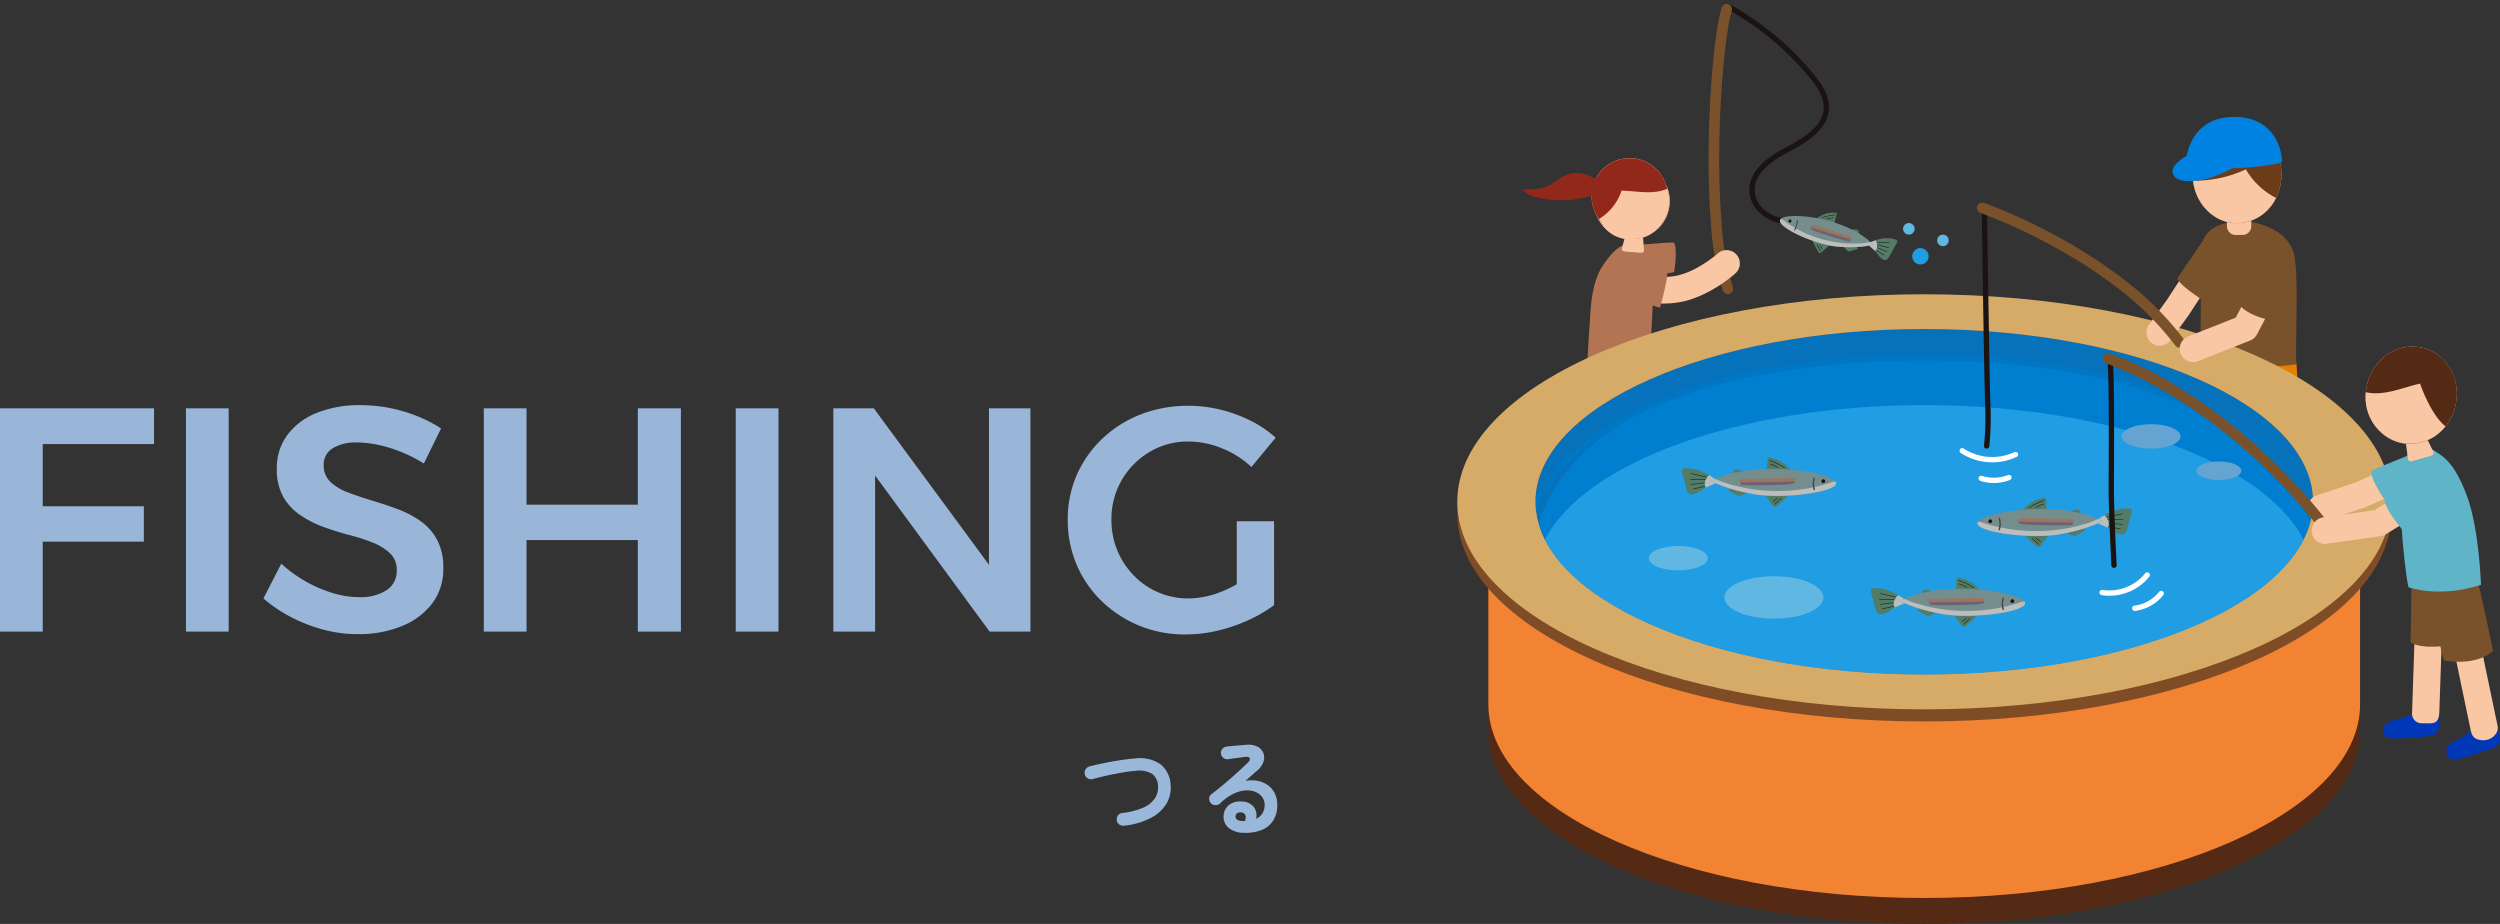 <?xml version="1.0" encoding="UTF-8"?> <svg xmlns="http://www.w3.org/2000/svg" width="470.34" height="173.825" viewBox="0 0 470.34 173.825"><rect x="0" y="0" width="470.34" height="173.825" fill="#333333" stroke="none"/><g transform="translate(-849.66 -606.175)"><path d="M-119.34-42h28.98v6.72H-111.3v11.7h19.02v6.66H-111.3V0h-8.04Zm34.98,0h8.04V0h-8.04ZM-39.6-31.62a27.461,27.461,0,0,0-4.53-2.28,24.974,24.974,0,0,0-4.35-1.29,19.955,19.955,0,0,0-3.72-.39,8.391,8.391,0,0,0-4.53,1.08,3.525,3.525,0,0,0-1.71,3.18,4.165,4.165,0,0,0,1.23,3.12,9.486,9.486,0,0,0,3.24,1.98q2.01.78,4.41,1.5t4.8,1.59a19.482,19.482,0,0,1,4.41,2.25,10.3,10.3,0,0,1,3.21,3.54,11.006,11.006,0,0,1,1.2,5.4,10.678,10.678,0,0,1-2.1,6.66,13.475,13.475,0,0,1-5.73,4.26A21.439,21.439,0,0,1-52.02.48a25,25,0,0,1-6.57-.87,29.579,29.579,0,0,1-6.06-2.37,26.872,26.872,0,0,1-5.13-3.48l3.36-6.54a24.9,24.9,0,0,0,4.68,3.39,24.6,24.6,0,0,0,5.07,2.16,16.955,16.955,0,0,0,4.77.75A9.179,9.179,0,0,0-46.59-7.8a4.275,4.275,0,0,0,1.89-3.72,4.241,4.241,0,0,0-1.23-3.18,9.9,9.9,0,0,0-3.21-2.01,34.607,34.607,0,0,0-4.41-1.44q-2.43-.63-4.83-1.5a20.248,20.248,0,0,1-4.41-2.22,10.486,10.486,0,0,1-3.24-3.45,10.447,10.447,0,0,1-1.23-5.34,10.331,10.331,0,0,1,1.98-6.33,12.8,12.8,0,0,1,5.49-4.14,21.255,21.255,0,0,1,8.25-1.47,28.284,28.284,0,0,1,8.19,1.2,26.432,26.432,0,0,1,6.99,3.18ZM-28.32-42h8.04v18.12H.66V-42h8.1V0H.66V-17.22H-20.28V0h-8.04Zm47.4,0h8.04V0H19.08Zm18.36,0h7.62L68.82-9.72,66.72-9V-42h7.8V0H66.84L43.2-32.22l2.1-.72V0H37.44ZM116.1-30.96a17.467,17.467,0,0,0-5.52-3.51,16.807,16.807,0,0,0-6.36-1.29,14.01,14.01,0,0,0-5.67,1.14,14.564,14.564,0,0,0-4.59,3.15,14.655,14.655,0,0,0-3.09,4.65,14.711,14.711,0,0,0-1.11,5.76,14.933,14.933,0,0,0,1.11,5.79,14.92,14.92,0,0,0,3.09,4.71,14.238,14.238,0,0,0,4.62,3.18,14.223,14.223,0,0,0,5.7,1.14,16.679,16.679,0,0,0,5.91-1.17,20.178,20.178,0,0,0,5.55-3.15l4.62,5.58a26.165,26.165,0,0,1-4.95,2.88,30.812,30.812,0,0,1-5.79,1.95,26.183,26.183,0,0,1-5.88.69,22.625,22.625,0,0,1-8.73-1.65A22.474,22.474,0,0,1,87.96-5.7a20.725,20.725,0,0,1-4.74-6.87,21.37,21.37,0,0,1-1.68-8.49,20.624,20.624,0,0,1,1.71-8.43,21.069,21.069,0,0,1,4.8-6.81,22,22,0,0,1,7.23-4.56,24.317,24.317,0,0,1,8.94-1.62,25.5,25.5,0,0,1,6.03.72,26.7,26.7,0,0,1,5.67,2.07,20.768,20.768,0,0,1,4.74,3.21Zm-2.76,10.2h7.02V-4.98h-7.02Z" transform="translate(969 725)" fill="#99b6d9"></path><path d="M-11.88-.48a1.208,1.208,0,0,1-.9-.24,1.129,1.129,0,0,1-.46-.8,1.208,1.208,0,0,1,.24-.9,1.129,1.129,0,0,1,.8-.46A13.051,13.051,0,0,0-8.21-3.9,5,5,0,0,0-6.05-5.65,3.665,3.665,0,0,0-5.48-7.9a2.933,2.933,0,0,0-1.1-2.33,4.752,4.752,0,0,0-3.14-.57q-.86.06-1.92.23t-2.17.39q-1.11.22-2.13.46t-1.82.46a1.118,1.118,0,0,1-.91-.11,1.205,1.205,0,0,1-.57-.73,1.185,1.185,0,0,1,.11-.94,1.2,1.2,0,0,1,.73-.58q.86-.24,1.94-.47t2.25-.44q1.17-.21,2.29-.37t2.04-.22a6.863,6.863,0,0,1,4.9,1.1A5.293,5.293,0,0,1-3.1-8.08a5.815,5.815,0,0,1-.79,3.45A7.352,7.352,0,0,1-6.81-1.95,14.172,14.172,0,0,1-11.88-.48ZM10.74.86A4.642,4.642,0,0,1,7.87-.02a2.684,2.684,0,0,1-1.01-2.3,2.774,2.774,0,0,1,.49-1.5,2.8,2.8,0,0,1,1.23-.97,3.592,3.592,0,0,1,1.78-.23A2.82,2.82,0,0,1,12.6-3.93a2.716,2.716,0,0,1,.38,2.17,2.942,2.942,0,0,0,1.15-.99,2.909,2.909,0,0,0,.45-1.69,2.369,2.369,0,0,0-.45-1.41,2.934,2.934,0,0,0-1.26-.98A4.084,4.084,0,0,0,11-7.12a6.264,6.264,0,0,0-2.28.63,9.4,9.4,0,0,0-2.5,1.81,1.224,1.224,0,0,1-.9.33,1.131,1.131,0,0,1-.88-.41,1.192,1.192,0,0,1-.29-.87.984.984,0,0,1,.41-.77Q5.8-7.34,7.04-8.39t2.37-2.07q1.13-1.02,1.99-1.86.54-.52.37-.86t-.87-.24q-.68.08-1.55.2T7.72-13a1.109,1.109,0,0,1-.88-.22,1.129,1.129,0,0,1-.46-.8,1.08,1.08,0,0,1,.22-.87,1.214,1.214,0,0,1,.8-.47q.44-.06,1.11-.12t1.38-.12l1.21-.1a3.83,3.83,0,0,1,2.12.34,2.329,2.329,0,0,1,1.12,1.19,2.391,2.391,0,0,1,.03,1.63,3.706,3.706,0,0,1-1.15,1.66q-.4.34-1.01.88T10.96-8.9a6.074,6.074,0,0,1,2.22-.03,4.879,4.879,0,0,1,1.93.77,4.167,4.167,0,0,1,1.35,1.53,4.723,4.723,0,0,1,.5,2.23,5.283,5.283,0,0,1-.8,3.01A4.609,4.609,0,0,1,13.96.35,8.257,8.257,0,0,1,10.74.86Zm-.36-2.22h.12a1.4,1.4,0,0,1,.15.01.774.774,0,0,0,.21-.01,1.429,1.429,0,0,0,.1-1.1.846.846,0,0,0-.72-.52,1.2,1.2,0,0,0-.79.13.752.752,0,0,0-.35.61Q9.08-1.44,10.38-1.36Z" transform="translate(1073 762)" fill="#99b7d9"></path><g transform="translate(1123.826 607.505)"><path d="M98.752,43.021l-.047,0A7.827,7.827,0,0,1,94.3,41.075a5.941,5.941,0,0,1-2.086-4.233c-.111-4.075,4.015-6.707,7.128-8.332,3.331-1.738,6.75-3.964,6.849-7.291.035-1.171-.247-2.757-2.605-5.642A53.426,53.426,0,0,0,88.148,2.691a.5.5,0,1,1,.484-.875,54.426,54.426,0,0,1,15.726,13.128c1.44,1.762,2.9,3.889,2.831,6.3-.114,3.843-3.8,6.276-7.386,8.148-2.875,1.5-6.687,3.9-6.591,7.418a4.954,4.954,0,0,0,1.755,3.516A6.807,6.807,0,0,0,98.8,42.023a.5.5,0,0,1-.046,1Z" transform="translate(-37.266 -2.254)" fill="#1b1311"></path><path transform="translate(-37.554 -1.33)" fill="#fac7a5"></path><path d="M69.336,45.966c-1.738.351-4.158,3.768-4.812,5.223-1.386,3.079-1.541,6.423-1.719,9.738-.024.437-.533,7.135-.366,7.153a19.829,19.829,0,0,0,11.809-2.231c.02-3.63,1.268-15.844-.275-18.252-1.644-2.558-3.331-1.895-3.331-1.895l-1.306.264" transform="translate(-37.891 -1.21)" fill="#b37454"></path><path d="M71.31,45.94c2.286-.056,7.123-.633,7.188-.334.656,1.493-.023,5.464-.023,5.464a12.7,12.7,0,0,1-7.152-.428Z" transform="translate(-37.677 -1.213)" fill="#b37454"></path><path d="M72.57,42.867l.285,4.171a.457.457,0,0,1-.492.486l-3.231-.255a.456.456,0,0,1-.407-.568l1.073-4.18a.457.457,0,0,1,.506-.338l1.873.263a.456.456,0,0,1,.392.421" transform="translate(-37.739 -1.293)" fill="#fac7a5"></path><path d="M63.934,40.441a7.157,7.157,0,1,1,13.129-5.61,7.157,7.157,0,1,1-13.129,5.61" transform="translate(-37.87 -1.585)" fill="#fac7a5"></path><path d="M63.933,40.441a8.1,8.1,0,0,0,2.259,3.052A7.106,7.106,0,0,0,73.5,44.679a7.324,7.324,0,0,0,3.886-8.92,6.692,6.692,0,0,0-.325-.931,7.158,7.158,0,1,0-13.133,5.613" transform="translate(-37.87 -1.585)" fill="#91281a"></path><path d="M64.516,41.311C66.693,45.743,71,45.6,73.473,44.544a7.323,7.323,0,0,0,3.887-8.919c-2.654,1.179-5.679.432-8.615.359a9.78,9.78,0,0,1-4.229,5.326" transform="translate(-37.84 -1.451)" fill="#fac7a5"></path><path d="M211.18,133.226a4.021,4.021,0,0,0-2.071.795,1.637,1.637,0,0,0-.487,1.55,1.181,1.181,0,0,0,.892,1.048,7.946,7.946,0,0,0,2.077.116q2.7-.1,5.39-.411a2.353,2.353,0,0,0,1.757-.743,2.2,2.2,0,0,0,.3-1.068,7.34,7.34,0,0,0,.043-1.506.828.828,0,0,0-.184-.383c-.1-.161-.2-.612-.367-.688a5.449,5.449,0,0,0-3.506-.1c-1.3.349-2.507,1.063-3.843,1.389" transform="translate(-34.374 0.858)" fill="#0038b7"></path><path d="M222.278,136.953c-.653.335-1.467.616-1.828,1.256a1.635,1.635,0,0,0-.113,1.621,1.181,1.181,0,0,0,1.111.811,7.978,7.978,0,0,0,2.047-.372q2.6-.731,5.145-1.655a2.359,2.359,0,0,0,1.536-1.135,2.187,2.187,0,0,0,.042-1.107,7.316,7.316,0,0,0-.309-1.476c-.044-.147-.16-.219-.268-.329-.131-.134-.333-.55-.517-.585a5.453,5.453,0,0,0-3.432.723c-1.184.643-2.19,1.619-3.414,2.247" transform="translate(-34.095 0.914)" fill="#0038b7"></path><path d="M227.223,137.561c-1.882-.025-2.252-.83-2.5-2.038l-4.423-21.2a1.873,1.873,0,0,1,.4-1.637,2.634,2.634,0,0,1,4.691.98l4.412,21.147a1.891,1.891,0,0,1-.323,1.545,2.836,2.836,0,0,1-2.256,1.2" transform="translate(-34.093 0.378)" fill="#fac7a5"></path><path d="M216.46,134.474l-.879,0a1.81,1.81,0,0,1-1.711-1.774l.778-22.988a2.63,2.63,0,0,1,4.467-1.753,1.829,1.829,0,0,1,.665,1.5L219.017,132c0,2.725-1.183,2.474-2.557,2.474" transform="translate(-34.247 0.272)" fill="#fac7a5"></path><path d="M213.774,107.612l-.16,11.672c2.4,1.439,7.515.48,7.515.48l1.28-12.793Z" transform="translate(-34.253 0.266)" fill="#79522b"></path><path d="M226.024,107.294c.64,1.919,3.036,13.581,3.036,13.581-3.518,3.038-9.274,1.759-9.274,1.759l-3.519-14.391Z" transform="translate(-34.189 0.274)" fill="#79522b"></path><path d="M217.229,83.271c2.75,1.508,4.7,2.839,7.008,8.959S226.9,109,226.9,109c-7.984,2.572-13.661.443-13.661.443-.887-4.258-2.306-19.959-1.065-23.153,1.32-3.394,3.46-3.016,3.46-3.016Z" transform="translate(-34.299 -0.305)" fill="#60b4c7"></path><path d="M193.107,67.968l.961,17.431c-6.284,1.143-19.993-2.856-19.993-2.856L175.9,64.149Z" transform="translate(-35.204 -0.765)" fill="#e67e00"></path><path d="M183.165,41.544c-5.27.232-7.749,1.782-8.059,5.579l-.078,18.909c5.115,4.571,18.056,2.479,18.056,2.479-.387-2.247.6-17.786-.62-21.233-1.86-5.27-9.3-5.735-9.3-5.735" transform="translate(-35.181 -1.309)" fill="#79522b"></path><path d="M208.179,97.519c0-20.127-36.712-36.443-82-36.443s-82,16.316-82,36.443V136.89c0,20.127,36.71,36.443,82,36.443s82-16.316,82-36.443Z" transform="translate(-38.329 -0.839)" fill="#542a14"></path><path d="M208.179,92.753c0-20.127-36.712-36.443-82-36.443s-82,16.316-82,36.443v39.371c0,20.127,36.71,36.443,82,36.443s82-16.316,82-36.443Z" transform="translate(-38.329 -0.953)" fill="#f28333"></path><path d="M126.32,57.239c-48.52,0-87.853,17.481-87.853,39.045S77.8,135.331,126.32,135.331s87.853-17.482,87.853-39.046S174.84,57.239,126.32,57.239m0,71.557c-40.4,0-73.152-14.556-73.152-32.512S85.92,63.773,126.32,63.773s73.152,14.556,73.152,32.512S166.72,128.8,126.32,128.8" transform="translate(-38.467 -0.931)" fill="#7f4c26"></path><path d="M199.127,93.912a14.831,14.831,0,0,1-.6,4.178,16.687,16.687,0,0,1-1.178,2.98c-7.332,14.511-36.5,25.346-71.367,25.346S61.934,115.581,54.6,101.07a16.688,16.688,0,0,1-1.178-2.98,14.831,14.831,0,0,1-.6-4.178C52.82,75.95,85.569,61.4,125.979,61.4s73.149,14.552,73.149,32.514" transform="translate(-38.122 -0.831)" fill="#0672bc"></path><path d="M198.509,97.961a16.688,16.688,0,0,1-1.178,2.98c-7.332,14.511-36.5,25.346-71.367,25.346S61.92,115.452,54.588,100.941a16.687,16.687,0,0,1-1.178-2.98C58.069,82,79.359,66.747,125.965,66.747S193.85,82,198.509,97.961" transform="translate(-38.107 -0.702)" fill="#007fd0"></path><path d="M199.494,102.829l-.893-.451a4.987,4.987,0,0,0,.6-3.5,28.932,28.932,0,0,0-6.806-11.528A48.748,48.748,0,0,0,178.357,77.2a87.841,87.841,0,0,0-21.92-7.213,155.716,155.716,0,0,0-30.418-2.744A163.24,163.24,0,0,0,95.439,69.9a92.392,92.392,0,0,0-22.271,7.009,49.662,49.662,0,0,0-14.384,9.939,27.679,27.679,0,0,0-6.959,11.432l-.008.028-.012.027c-.443,1.044.157,2.07.687,2.975.124.213.242.413.338.6l-.893.451c-.082-.163-.192-.351-.309-.55-.58-.992-1.373-2.348-.756-3.843A28.676,28.676,0,0,1,58.066,86.15,50.65,50.65,0,0,1,72.737,76,93.385,93.385,0,0,1,95.25,68.916a164.238,164.238,0,0,1,30.769-2.669,156.711,156.711,0,0,1,30.615,2.764,88.834,88.834,0,0,1,22.17,7.3,49.738,49.738,0,0,1,14.323,10.356A29.917,29.917,0,0,1,200.162,98.6l0,.012A5.933,5.933,0,0,1,199.494,102.829Z" transform="translate(-38.162 -0.702)" fill="#0077c4"></path><path d="M197.3,100.734c-7.332,14.511-36.5,25.346-71.367,25.346S61.892,115.245,54.56,100.734c7.332-14.521,36.5-25.356,71.377-25.356s64.034,10.835,71.367,25.356" transform="translate(-38.08 -0.494)" fill="#209de3"></path><path d="M84.756,103.555c0-1.271-2.485-2.3-5.551-2.3s-5.55,1.031-5.55,2.3,2.485,2.3,5.55,2.3,5.551-1.031,5.551-2.3" transform="translate(-37.62 0.128)" fill="#60b7e2"></path><path d="M171.608,81.18c0-1.271-2.485-2.3-5.551-2.3s-5.55,1.031-5.55,2.3,2.485,2.3,5.55,2.3,5.551-1.031,5.551-2.3" transform="translate(-35.531 -0.41)" fill="#65a4d2"></path><path d="M182.7,87.477c0-.964-1.885-1.746-4.21-1.746s-4.21.782-4.21,1.746,1.885,1.746,4.21,1.746,4.21-.782,4.21-1.746" transform="translate(-35.199 -0.245)" fill="#65a4d2"></path><path d="M106.182,110.807c0-2.2-4.174-3.988-9.323-3.988s-9.323,1.785-9.323,3.988,4.174,3.988,9.323,3.988,9.323-1.785,9.323-3.988" transform="translate(-37.286 0.262)" fill="#60b7e2"></path><path d="M126.32,55.015C77.8,55.015,38.467,72.5,38.467,94.06S77.8,133.107,126.32,133.107s87.853-17.482,87.853-39.046S174.84,55.015,126.32,55.015m0,71.557c-40.4,0-73.152-14.556-73.152-32.512S85.92,61.549,126.32,61.549,199.472,76.1,199.472,94.06s-32.751,32.512-73.152,32.512" transform="translate(-38.467 -0.984)" fill="#d6ab67"></path><path d="M182.814,38.744H181.5a1.631,1.631,0,0,0-1.63,1.63v2.242a1.631,1.631,0,0,0,1.63,1.63h1.312a1.631,1.631,0,0,0,1.63-1.63V40.374a1.631,1.631,0,0,0-1.63-1.63" transform="translate(-35.065 -1.376)" fill="#fac7a5"></path><path d="M190.285,33.216c0-5.068-3.743-9.177-8.359-9.177s-8.358,4.109-8.358,9.177,3.742,9.177,8.358,9.177,8.359-4.109,8.359-9.177" transform="translate(-35.216 -1.73)" fill="#fac7a5"></path><path d="M190.287,33.214a9.929,9.929,0,0,1-1.027,4.425,8.309,8.309,0,0,1-7.328,4.748c-4.256,0-7.768-3.484-8.287-7.995a8.01,8.01,0,0,1-.08-1.178c0-5.069,3.749-9.171,8.367-9.171s8.355,4.1,8.355,9.171" transform="translate(-35.217 -1.73)" fill="#6c3c19"></path><path d="M189.258,37.446a8.307,8.307,0,0,1-7.327,4.748c-4.257,0-7.769-3.483-8.288-7.995a22.717,22.717,0,0,0,9.935-2.132,13.8,13.8,0,0,0,5.679,5.379" transform="translate(-35.215 -1.537)" fill="#fac7a5"></path><path d="M172.271,31.392a48.314,48.314,0,0,0,17.588-.25c.26-.052.594-.22.546-.519-.148-3.027-2.136-8.3-9.168-8.189-8.857.141-8.966,8.958-8.966,8.958" transform="translate(-35.248 -1.768)" fill="#0082e2"></path><path d="M170.878,30.817a2.377,2.377,0,0,0-1.01,1.829,1.715,1.715,0,0,0,.938,1.3,3.86,3.86,0,0,0,1.614.382c4.152.252,8.024-1.91,11.614-4.011-.4.235-2.877-.7-3.429-.8q-1.774-.327-3.576-.482a8.937,8.937,0,0,0-3.313.011,8.6,8.6,0,0,0-2.839,1.774" transform="translate(-35.306 -1.613)" fill="#0082e2"></path><path d="M167.513,64.8a2.5,2.5,0,0,1-2.02-3.97l3.367-4.634,4.42-6.8a2.5,2.5,0,0,1,4.192,2.725l-4.456,6.855q-.035.055-.074.107l-3.4,4.686A2.5,2.5,0,0,1,167.513,64.8Z" transform="translate(-35.362 -1.087)" fill="#fac7a5"></path><path d="M176.327,44.068l-5.612,8.265c1.086,1.937,6.432,5.036,6.432,5.036a47.435,47.435,0,0,1,5.812-8.214Z" transform="translate(-35.285 -1.248)" fill="#79522b"></path><path d="M135.734,84.416a.5.5,0,0,1-.5-.562,51.5,51.5,0,0,0,.2-7.794c-.14-3.086-.617-35.562-.622-35.889a.5.5,0,1,1,1-.015c0,.328.482,32.788.621,35.859a51.459,51.459,0,0,1-.21,7.964A.5.5,0,0,1,135.734,84.416Z" transform="translate(-36.137 -1.342)" fill="#1b1311"></path><path d="M172.033,65.448a1,1,0,0,1-.806-.407,55.95,55.95,0,0,0-10.77-10.755A91.124,91.124,0,0,0,148.4,46.455a103.327,103.327,0,0,0-13.82-6.361,1,1,0,1,1,.661-1.888,105.594,105.594,0,0,1,14.121,6.5,93.125,93.125,0,0,1,12.318,8.006,57.936,57.936,0,0,1,11.152,11.147,1,1,0,0,1-.8,1.594Z" transform="translate(-36.146 -1.366)" fill="#79522b"></path><path d="M173.63,67.791a2.5,2.5,0,0,1-.92-4.826l8.963-3.543,3.11-5.919a2.5,2.5,0,0,1,4.426,2.325l-3.541,6.74a2.5,2.5,0,0,1-1.294,1.162l-9.826,3.884A2.494,2.494,0,0,1,173.63,67.791Z" transform="translate(-35.215 -0.993)" fill="#fac7a5"></path><path d="M187.5,46.463c-1.627,2.014-5.657,10.384-5.657,10.384,1.86,2.713,6.974,3.41,6.974,3.41l3.565-7.983c-.774-4.03-4.882-5.812-4.882-5.812" transform="translate(-35.017 -1.19)" fill="#79522b"></path><path d="M136.905,85.939a10.806,10.806,0,0,1-5.956-1.76.5.5,0,0,1,.553-.833,9.88,9.88,0,0,0,9.495.7.5.5,0,1,1,.426.9A10.626,10.626,0,0,1,136.905,85.939Z" transform="translate(-36.235 -0.293)" fill="#fff"></path><path d="M137.1,89.721a8.235,8.235,0,0,1-2.5-.389.5.5,0,1,1,.3-.953,7.36,7.36,0,0,0,4.861-.164.5.5,0,0,1,.367.93A8.252,8.252,0,0,1,137.1,89.721Z" transform="translate(-36.15 -0.174)" fill="#fff"></path><path d="M157.45,95.6a8.423,8.423,0,0,0-1.906,1.36l.19-.02,2.269,1c.4-.62.307-1.353-.554-2.337" transform="translate(-35.65 -0.008)" fill="#bcbebd"></path><path d="M150.436,95.235a4.563,4.563,0,0,1,1.755-.613.713.713,0,0,1,.642.142.746.746,0,0,1,.124.232q.117.293.231.588" transform="translate(-35.773 -0.032)" fill="#527c66"></path><path d="M150.221,98.788l.728.356a3.745,3.745,0,0,0,.813.322.508.508,0,0,0,.218.012.6.6,0,0,0,.163-.069q.882-.484,1.764-.967l-.827-.741" transform="translate(-35.778 0.043)" fill="#527c66"></path><path d="M162.433,94.545a.616.616,0,0,0-.464-.19,7.972,7.972,0,0,0-4.564,1.281c.861.983.955,1.717.554,2.335.639.283,1.057.751,1.7,1.032a2.026,2.026,0,0,0,1.15.252c.761-.139.971-1.544,1.149-2.3.153-.646.349-1.258.5-1.9a.636.636,0,0,0-.024-.51" transform="translate(-35.605 -0.038)" fill="#527c66"></path><path d="M141.691,95.88a6.194,6.194,0,0,1,5.056-3.484,11.829,11.829,0,0,0,.265,2.7" transform="translate(-35.983 -0.085)" fill="#527c66"></path><path d="M142.337,98.739a15.736,15.736,0,0,0,2.741,2.677.472.472,0,0,0,.352.136.478.478,0,0,0,.266-.22l1.821-2.495" transform="translate(-35.968 0.068)" fill="#527c66"></path><path d="M157.542,96.711s-2.284,1.454-7.885,2.488-16.59-.42-15.555-2.284a.214.214,0,0,1,.041-.061h.01c1.27-1.8,14.347-4.1,22.611-.5.266.113.522.236.778.358" transform="translate(-36.168 -0.035)" fill="#748e8e"></path><path d="M151.533,96.751q-2.418.1-4.839.049-1.187-.028-2.372-.091a14.078,14.078,0,0,0-2.461-.112.285.285,0,0,0-.076.557,9.993,9.993,0,0,0,2.347.236q1.232.069,2.466.1,2.467.055,4.934-.052c.438-.018.441-.7,0-.684" transform="translate(-35.986 0.015)" fill="#6b6375"></path><path d="M151.8,96.33c-.838-.091-1.707-.051-2.55-.065l-2.452-.038c-1.66-.027-3.342-.126-5-.05a.3.3,0,0,0,0,.6c1.656.127,3.34.08,5,.106l2.452.038c.843.013,1.71.082,2.55.016a.3.3,0,0,0,0-.608" transform="translate(-35.988 0.005)" fill="#9d745f"></path><path d="M157.542,96.666s-2.284,1.454-7.885,2.488-16.59-.42-15.555-2.284a.214.214,0,0,1,.041-.061h.01a2.987,2.987,0,0,1,.932.2,30.925,30.925,0,0,0,5.448,1.26,32.571,32.571,0,0,0,9.923-.143,31.1,31.1,0,0,0,4.8-1.208c.471-.154.993-.43,1.505-.614.266.113.522.236.778.358" transform="translate(-36.168 0.009)" fill="#bcbebd"></path><path d="M136.73,96.695a.228.228,0,0,0,0-.027.252.252,0,0,0-.041-.128l-.053-.07a.342.342,0,0,0-.153-.088h0l-.091-.012a.284.284,0,0,0-.093.012l-.085.036-.07.054h0l-.055.072v0a.369.369,0,0,0-.049.18.406.406,0,0,0,.012.1.35.35,0,0,0,.091.158.355.355,0,0,0,.346.091.342.342,0,0,0,.154-.089l.055-.071a.351.351,0,0,0,.047-.175.232.232,0,0,0-.01-.046" transform="translate(-36.119 0.011)" fill="#1b1311"></path><path d="M138.18,96.189c-.04-.117-.115-.169-.178-.094a.447.447,0,0,0-.046.361,2.662,2.662,0,0,1-.006,1.591.456.456,0,0,0,.047.369c.066.079.141.025.182-.1a3.693,3.693,0,0,0,0-2.131" transform="translate(-36.074 0.003)" fill="#474646"></path><path d="M.011.731l-.023-.1L2.933-.049l.023.1Z" transform="translate(122.22 95.303)" fill="#1b1311"></path><path d="M0,.086v-.1L2.908-.05v.1Z" transform="translate(122.4 96.416)" fill="#1b1311"></path><path d="M2.543.336-.006.05l.011-.1L2.554.237Z" transform="translate(122.615 97.062)" fill="#1b1311"></path><path d="M2.143.552-.011.049l.023-.1,2.155.5Z" transform="translate(122.579 97.708)" fill="#1b1311"></path><path d="M143.481,94.366,143.4,94.3a10.919,10.919,0,0,1,2.93-1.451l.033.094A11.2,11.2,0,0,0,143.481,94.366Z" transform="translate(-35.941 -0.073)" fill="#1b1311"></path><path d="M144.735,94.286l-.062-.079a5.494,5.494,0,0,1,1.525-.691l.027.1A5.513,5.513,0,0,0,144.735,94.286Z" transform="translate(-35.911 -0.057)" fill="#1b1311"></path><path d="M1.259,1.222-.034.037.034-.037,1.326,1.148Z" transform="translate(108.147 99.934)" fill="#1b1311"></path><path d="M.866.757l-.9-.718L.031-.039l.9.718Z" transform="translate(108.865 99.898)" fill="#1b1311"></path><path d="M115.446,45.077a6.585,6.585,0,0,0-1.738.742l.146.023,1.438,1.321c.445-.436.553-1.074.154-2.086" transform="translate(-36.657 -1.224)" fill="#bcbebd"></path><path d="M110.344,43.281a3.249,3.249,0,0,1,1.446-.145.505.505,0,0,1,.441.256.7.7,0,0,1,.035.222c.01.181.019.363.03.544" transform="translate(-36.738 -1.271)" fill="#527c66"></path><path d="M109.33,46.222q.226.227.453.454a2.648,2.648,0,0,0,.523.443.351.351,0,0,0,.159.057.454.454,0,0,0,.137-.024l1.538-.44-.433-.8" transform="translate(-36.762 -1.203)" fill="#527c66"></path><path d="M119.39,45.233a.445.445,0,0,0-.3-.26,5.594,5.594,0,0,0-3.685.112c.4,1.012.292,1.65-.155,2.086.406.373.6.856,1.007,1.228a1.4,1.4,0,0,0,.79.457c.6.043,1.091-1.1,1.4-1.693.269-.511.562-.984.83-1.5a.621.621,0,0,0,.105-.433" transform="translate(-36.619 -1.233)" fill="#527c66"></path><path d="M103.737,41.957a4.821,4.821,0,0,1,4.58-1.864,11.777,11.777,0,0,0-.455,2.33" transform="translate(-36.896 -1.345)" fill="#527c66"></path><path d="M103.5,44.525a13.019,13.019,0,0,0,1.381,2.836c.057.088.128.183.228.189a.383.383,0,0,0,.25-.129l1.948-1.715" transform="translate(-36.902 -1.237)" fill="#527c66"></path><path d="M115.255,46s-2.04.741-6.432.425-12.168-3.869-10.953-5.22a.2.2,0,0,1,.045-.043l.007,0c1.374-1.248,11.6-.41,16.844,4.369.17.152.33.309.49.467" transform="translate(-37.041 -1.33)" fill="#748e8e"></path><path d="M110.788,44.8q-1.813-.429-3.59-.984-.871-.273-1.732-.579a9.545,9.545,0,0,0-1.793-.616.257.257,0,0,0-.19.455,6.834,6.834,0,0,0,1.678.7q.9.318,1.8.6,1.811.57,3.662,1c.329.077.5-.5.165-.577" transform="translate(-36.905 -1.283)" fill="#6b6375"></path><path d="M111.084,44.5a18.612,18.612,0,0,0-1.87-.594l-1.8-.552c-1.221-.374-2.441-.814-3.686-1.1-.292-.068-.422.4-.145.5,1.194.459,2.452.776,3.673,1.15l1.8.551a18.406,18.406,0,0,0,1.882.554.27.27,0,0,0,.146-.512" transform="translate(-36.904 -1.292)" fill="#9d745f"></path><path d="M115.255,45.991s-2.04.741-6.432.425S96.655,42.547,97.87,41.2a.2.2,0,0,1,.045-.043l.007,0a2.075,2.075,0,0,1,.64.371,21.389,21.389,0,0,0,3.726,2.215,22.037,22.037,0,0,0,7.373,1.982,21.508,21.508,0,0,0,3.843,0c.386-.03.839-.152,1.262-.2.17.152.33.309.49.467" transform="translate(-37.041 -1.318)" fill="#bcbebd"></path><path d="M99.854,41.613c0-.008.006-.014.006-.023a.237.237,0,0,0,0-.117c-.008-.023-.015-.046-.023-.07a.258.258,0,0,0-.091-.107h0l-.065-.03a.171.171,0,0,0-.072-.009c-.009,0-.062.01-.072.012s-.043.019-.065.031h0c-.009.006-.05.04-.058.048l0,0a.346.346,0,0,0-.08.141.414.414,0,0,0-.015.086.329.329,0,0,0,.03.152.254.254,0,0,0,.234.151.266.266,0,0,0,.135-.043l.057-.048a.345.345,0,0,0,.078-.137.283.283,0,0,0,0-.041" transform="translate(-37.003 -1.315)" fill="#1b1311"></path><path d="M101.058,41.5c0-.108-.043-.168-.109-.118a.443.443,0,0,0-.122.295,2.632,2.632,0,0,1-.388,1.338.448.448,0,0,0-.054.322c.03.08.1.05.158-.043a3.669,3.669,0,0,0,.515-1.794" transform="translate(-36.977 -1.313)" fill="#474646"></path><path d="M2.341.1,0,.05l0-.1L2.343,0Z" transform="translate(79.007 44.27)" fill="#1b1311"></path><path d="M2.147.634-.013.048l.026-.1,2.16.586Z" transform="translate(79.027 44.701)" fill="#1b1311"></path><path d="M1.8.828-.02.046.02-.046,1.835.736Z" transform="translate(79.039 45.261)" fill="#1b1311"></path><path d="M1.446.923-.026.043.026-.043,1.5.837Z" transform="translate(78.857 45.798)" fill="#1b1311"></path><path d="M105.424,41.074,105.362,41a8.03,8.03,0,0,1,2.524-.6l.01.1A8.216,8.216,0,0,0,105.424,41.074Z" transform="translate(-36.857 -1.335)" fill="#1b1311"></path><path d="M106.365,41.28l-.044-.09a4,4,0,0,1,1.3-.26l0,.1A3.986,3.986,0,0,0,106.365,41.28Z" transform="translate(-36.834 -1.322)" fill="#1b1311"></path><path d="M.625,1.3-.044.023.044-.023l.67,1.272Z" transform="translate(67.645 44.615)" fill="#1b1311"></path><path d="M.448.821-.043.026.043-.026.533.768Z" transform="translate(68.185 44.737)" fill="#1b1311"></path><path d="M197.141,96.935a2.5,2.5,0,0,1-.788-4.873l7.244-2.409,8.624-3.817a2.5,2.5,0,0,1,2.024,4.572l-8.733,3.866q-.109.048-.223.086l-7.358,2.446A2.5,2.5,0,0,1,197.141,96.935Z" transform="translate(-34.649 -0.188)" fill="#fac7a5"></path><path d="M84.7,88.24a8.423,8.423,0,0,1,1.906,1.36l-.19-.02-2.269,1c-.4-.62-.307-1.353.554-2.337" transform="translate(-37.373 -0.185)" fill="#bcbebd"></path><path d="M91.715,87.871a4.563,4.563,0,0,0-1.755-.613.713.713,0,0,0-.642.142.747.747,0,0,0-.124.232q-.117.293-.231.588" transform="translate(-37.252 -0.209)" fill="#527c66"></path><path d="M91.952,91.423l-.728.356a3.745,3.745,0,0,1-.813.322.508.508,0,0,1-.218.012.6.6,0,0,1-.163-.069q-.882-.484-1.764-.967l.827-.741" transform="translate(-37.269 -0.135)" fill="#527c66"></path><path d="M79.773,87.181a.613.613,0,0,1,.464-.192A7.973,7.973,0,0,1,84.8,88.271c-.861.983-.955,1.717-.554,2.336-.639.282-1.057.751-1.7,1.031a2.018,2.018,0,0,1-1.15.252c-.761-.139-.971-1.544-1.149-2.3-.153-.646-.349-1.258-.5-1.9a.634.634,0,0,1,.024-.509" transform="translate(-37.475 -0.216)" fill="#527c66"></path><path d="M100.52,88.516a6.194,6.194,0,0,0-5.056-3.484,11.828,11.828,0,0,1-.265,2.7" transform="translate(-37.102 -0.262)" fill="#527c66"></path><path d="M99.871,91.375a15.737,15.737,0,0,1-2.741,2.677.472.472,0,0,1-.352.136.478.478,0,0,1-.266-.22L94.69,91.473" transform="translate(-37.114 -0.11)" fill="#527c66"></path><path d="M85.1,89.347s2.284,1.454,7.885,2.488,16.59-.42,15.555-2.284a.214.214,0,0,0-.041-.061h-.01c-1.27-1.8-14.347-4.1-22.611-.5-.266.113-.522.236-.778.358" transform="translate(-37.345 -0.213)" fill="#748e8e"></path><path d="M90.795,89.387q2.418.1,4.839.049,1.187-.028,2.372-.091a14.074,14.074,0,0,1,2.461-.112.285.285,0,0,1,.076.557,9.992,9.992,0,0,1-2.347.236q-1.232.069-2.466.1-2.467.055-4.934-.052c-.438-.018-.441-.7,0-.684" transform="translate(-37.216 -0.162)" fill="#6b6375"></path><path d="M90.539,88.965c.838-.091,1.707-.051,2.55-.064l2.452-.037c1.66-.027,3.341-.127,5-.05a.3.3,0,0,1,0,.6c-1.656.127-3.34.081-5,.108l-2.452.037c-.843.013-1.71.083-2.55.017a.3.3,0,0,1,0-.609" transform="translate(-37.221 -0.172)" fill="#9d745f"></path><path d="M85.1,89.3s2.284,1.454,7.885,2.488,16.59-.42,15.555-2.284a.214.214,0,0,0-.041-.061h-.01a2.987,2.987,0,0,0-.932.2,30.923,30.923,0,0,1-5.448,1.26,32.571,32.571,0,0,1-9.923-.143,31.1,31.1,0,0,1-4.8-1.208c-.471-.154-.993-.43-1.505-.614-.266.113-.522.236-.778.358" transform="translate(-37.345 -0.168)" fill="#bcbebd"></path><path d="M105.362,89.376a.354.354,0,0,0,.047.176c.018.023.037.046.054.07a.354.354,0,0,0,.592-.159.408.408,0,0,0,.012-.1.365.365,0,0,0-.049-.179v0c-.008-.011-.047-.061-.056-.072h0l-.07-.054c-.01-.005-.074-.033-.085-.036a.239.239,0,0,0-.093-.012l-.091.012h0a.352.352,0,0,0-.153.088l-.053.07a.255.255,0,0,0-.041.128.231.231,0,0,0,0,.027.248.248,0,0,0-.01.046" transform="translate(-36.857 -0.167)" fill="#1b1311"></path><path d="M103.916,88.825c.04-.118.115-.17.178-.1a.448.448,0,0,1,.046.362,2.661,2.661,0,0,0,.006,1.591.456.456,0,0,1-.047.369c-.066.079-.141.025-.182-.1a3.69,3.69,0,0,1,0-2.13" transform="translate(-36.896 -0.174)" fill="#474646"></path><path d="M2.933.731-.011.049l.023-.1L2.955.633Z" transform="translate(43.961 87.762)" fill="#1b1311"></path><path d="M2.908.086,0,.05v-.1l2.908.036Z" transform="translate(43.818 88.875)" fill="#1b1311"></path><path d="M.006.336l-.011-.1L2.543-.05l.011.1Z" transform="translate(43.962 89.521)" fill="#1b1311"></path><path d="M.011.552l-.023-.1,2.155-.5.023.1Z" transform="translate(44.392 90.167)" fill="#1b1311"></path><path d="M98.674,87a11.2,11.2,0,0,0-2.886-1.42l.033-.094a10.92,10.92,0,0,1,2.93,1.451Z" transform="translate(-37.087 -0.25)" fill="#1b1311"></path><path d="M97.387,86.921a5.5,5.5,0,0,0-1.49-.672l.027-.1a5.48,5.48,0,0,1,1.525.69Z" transform="translate(-37.085 -0.234)" fill="#1b1311"></path><path d="M.034,1.222l-.068-.074L1.259-.037l.068.074Z" transform="translate(59.686 92.393)" fill="#1b1311"></path><path d="M.031.757-.031.679l.9-.718L.928.039Z" transform="translate(59.364 92.357)" fill="#1b1311"></path><path d="M119.425,110.271a8.423,8.423,0,0,1,1.906,1.36l-.19-.02-2.269,1c-.4-.62-.307-1.353.554-2.337" transform="translate(-36.538 0.345)" fill="#bcbebd"></path><path d="M126.441,109.9a4.562,4.562,0,0,0-1.756-.613.711.711,0,0,0-.641.142.749.749,0,0,0-.125.232c-.077.2-.155.391-.23.588" transform="translate(-36.417 0.321)" fill="#527c66"></path><path d="M126.677,113.454l-.728.356a3.723,3.723,0,0,1-.813.322.507.507,0,0,1-.218.012.6.6,0,0,1-.163-.069q-.882-.484-1.764-.967l.827-.741" transform="translate(-36.433 0.396)" fill="#527c66"></path><path d="M114.5,109.212a.613.613,0,0,1,.464-.191,7.972,7.972,0,0,1,4.564,1.281c-.861.983-.955,1.717-.554,2.336-.639.282-1.057.751-1.7,1.031a2.018,2.018,0,0,1-1.15.252c-.761-.139-.971-1.544-1.149-2.3-.153-.646-.349-1.258-.5-1.9a.634.634,0,0,1,.024-.509" transform="translate(-36.639 0.314)" fill="#527c66"></path><path d="M135.245,110.547a6.194,6.194,0,0,0-5.056-3.484,11.828,11.828,0,0,1-.265,2.7" transform="translate(-36.267 0.268)" fill="#527c66"></path><path d="M134.6,113.406a15.737,15.737,0,0,1-2.741,2.677.472.472,0,0,1-.352.136.478.478,0,0,1-.266-.22l-1.821-2.495" transform="translate(-36.279 0.421)" fill="#527c66"></path><path d="M119.822,111.378s2.284,1.454,7.885,2.488,16.59-.42,15.555-2.284a.214.214,0,0,0-.041-.061h-.01c-1.27-1.8-14.347-4.1-22.611-.5-.266.113-.522.236-.778.358" transform="translate(-36.51 0.318)" fill="#748e8e"></path><path d="M125.521,111.417q2.418.1,4.839.049,1.187-.026,2.372-.091a14.176,14.176,0,0,1,2.461-.112.285.285,0,0,1,.076.557,9.993,9.993,0,0,1-2.347.237q-1.232.068-2.466.1-2.467.054-4.934-.052c-.438-.018-.441-.7,0-.685" transform="translate(-36.38 0.368)" fill="#6b6375"></path><path d="M125.265,111c.838-.091,1.707-.051,2.55-.064l2.452-.038c1.66-.027,3.342-.126,5-.05a.3.3,0,0,1,0,.6c-1.656.127-3.34.08-5,.106l-2.452.038c-.843.013-1.71.082-2.55.016a.3.3,0,0,1,0-.608" transform="translate(-36.386 0.358)" fill="#9d745f"></path><path d="M119.822,111.333s2.284,1.454,7.885,2.488,16.59-.42,15.555-2.284a.214.214,0,0,0-.041-.061h-.01a2.988,2.988,0,0,0-.932.2,30.922,30.922,0,0,1-5.448,1.26,32.571,32.571,0,0,1-9.923-.143,31.1,31.1,0,0,1-4.8-1.208c-.471-.154-.993-.43-1.505-.614-.266.113-.522.236-.778.358" transform="translate(-36.51 0.362)" fill="#bcbebd"></path><path d="M140.088,111.407a.354.354,0,0,0,.047.176c.018.023.037.046.054.07a.354.354,0,0,0,.592-.159.408.408,0,0,0,.012-.1.365.365,0,0,0-.049-.179v0c-.008-.011-.047-.061-.056-.072h0l-.07-.054c-.01-.005-.074-.033-.085-.036a.239.239,0,0,0-.093-.012l-.091.012h0a.352.352,0,0,0-.153.088l-.053.07a.256.256,0,0,0-.041.128.228.228,0,0,0,0,.027.248.248,0,0,0-.01.046" transform="translate(-36.022 0.364)" fill="#1b1311"></path><path d="M138.641,110.856c.04-.118.115-.17.178-.1a.448.448,0,0,1,.046.361,2.661,2.661,0,0,0,.006,1.591.456.456,0,0,1-.047.369c-.066.079-.141.025-.182-.1a3.689,3.689,0,0,1,0-2.13" transform="translate(-36.061 0.356)" fill="#474646"></path><path d="M2.933.731-.011.049l.023-.1L2.955.633Z" transform="translate(79.522 110.323)" fill="#1b1311"></path><path d="M2.908.086,0,.05v-.1l2.908.036Z" transform="translate(79.379 111.435)" fill="#1b1311"></path><path d="M.006.336l-.011-.1L2.543-.05l.011.1Z" transform="translate(79.523 112.082)" fill="#1b1311"></path><path d="M.011.552l-.023-.1,2.155-.5.023.1Z" transform="translate(79.953 112.728)" fill="#1b1311"></path><path d="M133.4,109.033a11.2,11.2,0,0,0-2.886-1.42l.033-.094a10.919,10.919,0,0,1,2.93,1.451Z" transform="translate(-36.252 0.28)" fill="#1b1311"></path><path d="M132.113,108.952a5.532,5.532,0,0,0-1.49-.672l.027-.1a5.513,5.513,0,0,1,1.525.69Z" transform="translate(-36.249 0.296)" fill="#1b1311"></path><path d="M.034,1.222l-.068-.074L1.259-.037l.068.074Z" transform="translate(95.248 114.954)" fill="#1b1311"></path><path d="M.031.757-.031.679l.9-.718L.928.039Z" transform="translate(94.926 114.918)" fill="#1b1311"></path><path d="M214.253,84.224c-2.483,1.153-7.984,3.1-7.9,3.459.089,1.952,2.928,5.856,2.928,5.856,4.169-.71,7.451-4.258,7.451-4.258Z" transform="translate(-34.428 -0.282)" fill="#60b4c7"></path><path d="M212.478,80.441l.657,4.965a.545.545,0,0,0,.691.454l3.734-1.066a.547.547,0,0,0,.342-.764l-2.254-4.652a.546.546,0,0,0-.674-.278l-2.137.755a.547.547,0,0,0-.359.587" transform="translate(-34.28 -0.406)" fill="#fac7a5"></path><path d="M159.134,106.2a.5.5,0,0,1-.5-.475c-.005-.1-.513-10.475-.513-14.37,0-.732.005-1.816.012-3.189.028-5.756.081-16.47-.2-20.9a.5.5,0,0,1,1-.062c.279,4.465.227,15.2.2,20.969-.007,1.371-.012,2.454-.012,3.184,0,3.87.506,14.216.511,14.321a.5.5,0,0,1-.475.524Z" transform="translate(-35.581 -0.691)" fill="#1b1311"></path><path d="M222.3,75.515c1.028-4.963-1.889-9.762-6.513-10.72s-9.208,2.289-10.236,7.251,1.889,9.762,6.513,10.72,9.207-2.289,10.236-7.251" transform="translate(-34.452 -0.753)" fill="#fac7a5"></path><path d="M222.3,75.515a9.753,9.753,0,0,1-1.926,4.12,8.514,8.514,0,0,1-8.3,3.129,8.771,8.771,0,0,1-6.681-9.548,7.9,7.9,0,0,1,.16-1.169c1.028-4.964,5.615-8.2,10.242-7.245s7.538,5.751,6.51,10.715" transform="translate(-34.452 -0.753)" fill="#542a14"></path><path d="M220.371,79.471a8.513,8.513,0,0,1-8.3,3.129,8.772,8.772,0,0,1-6.681-9.548c3.395.754,6.769-.842,10.2-1.625.893,2.578,2.712,6.438,4.785,8.045" transform="translate(-34.452 -0.59)" fill="#fac7a5"></path><path d="M197.914,98.339a1,1,0,0,1-.781-.375A110.067,110.067,0,0,0,182.989,83.27,98.915,98.915,0,0,0,170.3,73.983a65.909,65.909,0,0,0-12.658-6.26,1,1,0,0,1,.61-1.9,66.309,66.309,0,0,1,13.026,6.419,100.854,100.854,0,0,1,12.97,9.482,112.052,112.052,0,0,1,14.443,15,1,1,0,0,1-.78,1.625Z" transform="translate(-35.592 -0.702)" fill="#79522b"></path><path d="M197.865,101.081a2.5,2.5,0,0,1-.344-4.976l9.6-1.347,7.627-4.694a2.5,2.5,0,0,1,2.62,4.258l-8.073,4.968a2.5,2.5,0,0,1-.963.347l-10.113,1.419A2.522,2.522,0,0,1,197.865,101.081Z" transform="translate(-34.632 -0.09)" fill="#fac7a5"></path><path d="M218.363,87.516c-2.129,1.419-9.58,5.411-9.58,5.411.354,2.129,3.459,5.677,3.459,5.677,2.839-1.064,7.717-5.145,8.25-6.121" transform="translate(-34.369 -0.202)" fill="#60b4c7"></path><path d="M158.312,110.5a9.016,9.016,0,0,1-1.445-.116.5.5,0,1,1,.16-.987,8.643,8.643,0,0,0,8.006-3.125.5.5,0,0,1,.787.617,9.448,9.448,0,0,1-4.01,2.942A9.633,9.633,0,0,1,158.312,110.5Z" transform="translate(-35.616 0.256)" fill="#fff"></path><path d="M162.962,113.272a.5.5,0,0,1-.063-1,7.086,7.086,0,0,0,4.626-2.614.5.5,0,0,1,.784.62,8.094,8.094,0,0,1-5.285,2.986A.5.5,0,0,1,162.962,113.272Z" transform="translate(-35.472 0.338)" fill="#fff"></path><path d="M88.239,56.238a1,1,0,0,1-.945-.674,54.591,54.591,0,0,1-2.251-12.821c-.373-4.635-.507-10.123-.388-15.872.213-10.29,1.225-20.59,2.407-24.491a1,1,0,1,1,1.914.58c-1.118,3.688-2.116,13.985-2.322,23.952-.117,5.682.015,11.1.382,15.67a52.718,52.718,0,0,0,2.148,12.329,1,1,0,0,1-.945,1.326Z" transform="translate(-37.333 -2.244)" fill="#79522b"></path><path d="M76.552,56.9a12.174,12.174,0,0,1-3.842-.579,7.082,7.082,0,0,1-2.558-1.392,2.5,2.5,0,0,1,3.335-3.724c.149.108,1.59,1.071,5,.533,4.131-.652,8.115-4.2,8.154-4.234A2.5,2.5,0,1,1,90.01,51.2c-.2.187-5.081,4.584-10.744,5.478A17.449,17.449,0,0,1,76.552,56.9Z" transform="translate(-37.664 -1.121)" fill="#fac7a5"></path><path d="M69.781,49.227a53.9,53.9,0,0,0,7.48,1.706c.061,1.8-1.37,6.739-1.37,6.739a22.309,22.309,0,0,1-7.764-3.643" transform="translate(-37.753 -1.124)" fill="#b37454"></path><path d="M58.389,33.235c-1.149.543-2.085,1.473-3.244,1.993a10.341,10.341,0,0,1-4.67.537,3.45,3.45,0,0,0,2.315,1.464,18.926,18.926,0,0,0,9.079.165c.952-.216,3.508-.6,3.462-1.947-.04-1.163-2-2.121-2.933-2.42a5.53,5.53,0,0,0-4.01.208" transform="translate(-38.178 -1.52)" fill="#91281a"></path><path d="M122.541,43.02a1.086,1.086,0,1,0-1.086,1.086,1.085,1.085,0,0,0,1.086-1.086" transform="translate(-36.496 -1.299)" fill="#60b7e2"></path><path d="M128.8,45.147a1.086,1.086,0,1,0-1.086,1.087,1.085,1.085,0,0,0,1.086-1.087" transform="translate(-36.346 -1.248)" fill="#60b7e2"></path><path d="M125.129,48.078a1.54,1.54,0,1,0-1.54,1.54,1.54,1.54,0,0,0,1.54-1.54" transform="translate(-36.456 -1.188)" fill="#209de3"></path></g></g></svg> 